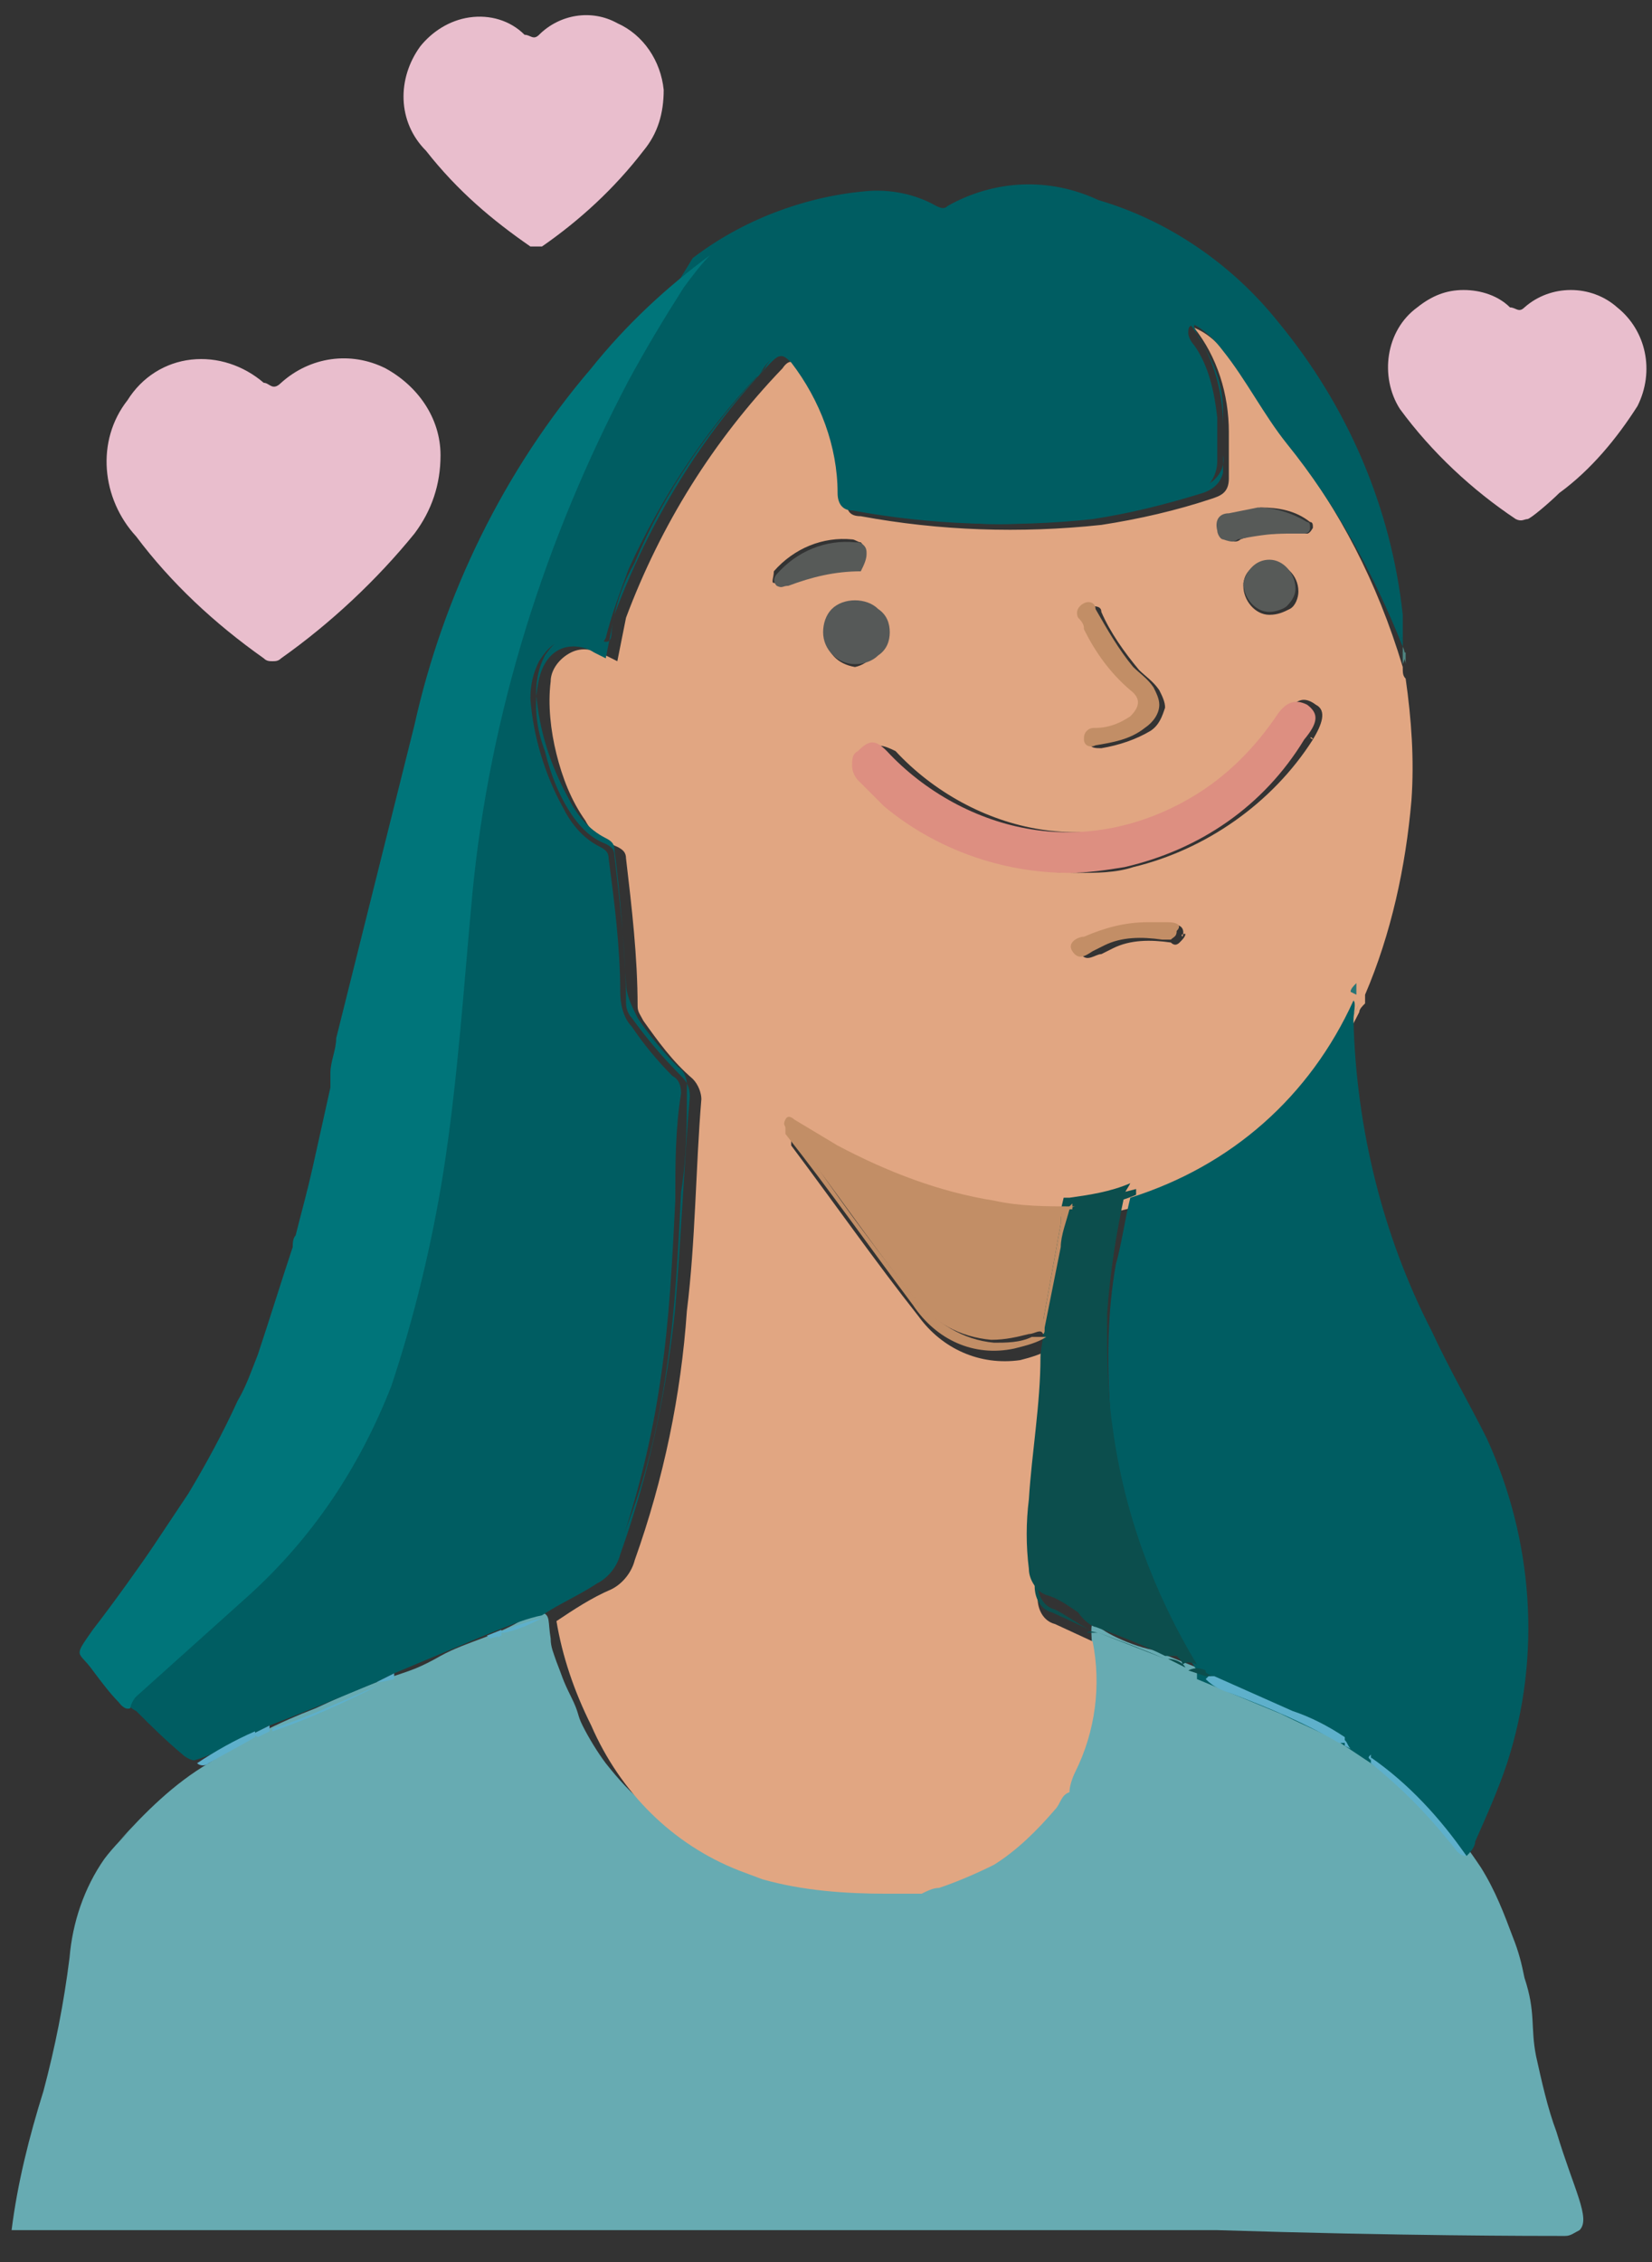<?xml version="1.0" encoding="utf-8"?>
<!-- Generator: Adobe Illustrator 19.0.0, SVG Export Plug-In . SVG Version: 6.00 Build 0)  -->
<svg version="1.1" id="Capa_1" xmlns="http://www.w3.org/2000/svg" xmlns:xlink="http://www.w3.org/1999/xlink" x="0px" y="0px"
	 viewBox="-451 242 57 78" style="enable-background:new -451 242 57 78;" xml:space="preserve">
<rect x="-451" y="242" width="57" height="78" fill="#333333" stroke="none"/>
<style type="text/css">
	.st0{fill:#F8F7F4;}
	.st1{fill:#E9BECD;}
	.st2{fill:#67ABB2;}
	.st3{fill:#E1A682;}
	.st4{fill:#005D62;}
	.st5{fill:#00757A;}
	.st6{fill:#5EB0CB;}
	.st7{fill:#287475;}
	.st8{fill:#4F8481;}
	.st9{fill:#0C4E4D;}
	.st10{fill:#C28E66;}
	.st11{fill:#DD8F81;}
	.st12{fill:#565958;}
	.st13{fill:#575A58;}
	.st14{fill:#C38E66;}
	.st15{fill:none;}
</style>
<g>
	<path class="st0" d="M-446.1,302.4h-0.5H-446.1L-446.1,302.4z"/>
	<path class="st1" d="M-441.9,264.7c0.1,0.1,0.2,0.1,0.3,0.1s0.2,0,0.3-0.1c1.7-1.2,3.3-2.7,4.6-4.3c0.6-0.8,0.9-1.7,0.9-2.7
		c0-1.3-0.8-2.4-1.9-3c-1.2-0.6-2.6-0.4-3.6,0.5c-0.3,0.3-0.4,0-0.6,0c-0.7-0.6-1.6-0.9-2.5-0.8c-0.9,0.1-1.7,0.6-2.2,1.4
		c-1.1,1.4-0.9,3.4,0.3,4.7C-445.1,262.1-443.6,263.5-441.9,264.7z"/>
	<path class="st2" d="M-396.5,318.9c0.4-0.4-0.2-1.4-0.8-3.4c-0.3-0.8-0.5-1.7-0.7-2.6c-0.2-1,0-1.5-0.4-2.7
		c-0.1-0.5-0.2-0.9-0.4-1.4c-0.3-0.8-0.6-1.6-1.1-2.4c-0.8-1.2-1.7-2.3-2.9-3.2c-1.1-0.8-2.3-1.5-3.5-2l-1.7-1
		c-1.2-0.5-2.2-0.9-3.2-1.3c-0.5-0.1-1-0.3-1.4-0.5c-0.4-0.2-0.6-0.4-0.7-0.4c-0.1,0.1,0,0.6,0,1.4c0,0.6-0.1,1.1-0.2,1.6
		c-0.2,0.7-0.4,1.4-0.8,2c-0.4,0.7-0.8,1.3-1.4,1.8c-0.6,0.6-1.3,1.1-2.1,1.5c-1.3,0.5-2.7,0.7-4.1,0.5c-1.7,0.1-3.4-0.3-4.9-1.2
		c-0.6-0.4-1.2-0.8-1.8-1.3c-0.6-0.4-1.1-1-1.5-1.5c-0.3-0.4-0.6-0.9-0.8-1.3c-0.2-0.4-0.1-0.4-0.4-1s-0.3-0.7-0.5-1.2
		c-0.1-0.3-0.2-0.5-0.2-0.8c-0.1-0.6,0-0.8-0.3-0.9c-0.3-0.1-0.5,0-0.6,0.2c-0.9,0.6-2,0.8-2.9,1.3c-1.4,0.8-1.3,0.4-4.3,1.8
		c-1.3,0.5-2.5,1.1-3.7,1.9c-1.2,0.7-2.2,1.7-3.1,2.7l0.6-0.6c-0.4,0.4-0.8,0.8-1.1,1.2c-0.7,1-1.1,2.2-1.2,3.4
		c-0.2,1.6-0.5,3.1-0.9,4.6c-0.5,1.6-0.9,3.2-1.1,4.8h41.6c6.3,0.2,11,0.2,12,0.2C-396.8,319.1-396.7,319-396.5,318.9L-396.5,318.9z
		"/>
	<path class="st3" d="M-406.4,257.5c-0.8-1-1.4-2.2-2.2-3.2c-0.3-0.4-0.7-0.8-1.2-1c0.8,1,1.2,2.3,1.2,3.6v1.6
		c0,0.5-0.3,0.6-0.6,0.7c-1.2,0.4-2.5,0.7-3.8,0.9c-2.8,0.3-5.6,0.2-8.3-0.3c-0.4,0-0.5-0.2-0.5-0.6c0-1.6-0.6-3.2-1.6-4.5
		c-0.2-0.3-0.4-0.3-0.6,0c-2.4,2.5-4.2,5.4-5.4,8.6c-0.1,0.5-0.2,1-0.3,1.5l-0.4-0.2c-0.4-0.2-0.8-0.3-1.2-0.1
		c-0.4,0.2-0.7,0.6-0.7,1c-0.1,0.8,0,1.7,0.2,2.5c0.2,0.8,0.5,1.6,1,2.3c0.2,0.4,0.6,0.7,1.1,0.9c0.2,0.1,0.3,0.2,0.3,0.4
		c0.2,1.7,0.4,3.4,0.4,5.1c0,0.2,0.1,0.3,0.2,0.5c0.5,0.7,1,1.4,1.7,2c0.2,0.2,0.3,0.5,0.3,0.7c-0.2,2.4-0.2,4.9-0.5,7.3
		c-0.2,2.9-0.8,5.8-1.8,8.6c-0.1,0.4-0.4,0.8-0.8,1c-0.7,0.3-1.3,0.7-1.9,1.1c0.2,1.2,0.6,2.4,1.2,3.6c1,2.3,2.8,4.1,5.1,5l0.8,0.3
		c1.4,0.4,2.9,0.5,4.3,0.5c0.4,0,0.8,0,1.2,0c0.2-0.1,0.4-0.2,0.6-0.2c0.6-0.2,1.3-0.5,1.9-0.8c0.8-0.5,1.5-1.2,2.1-1.9
		c0.2-0.2,0.2-0.5,0.5-0.6c0-0.2,0.1-0.5,0.2-0.7c0.7-1.4,0.9-3,0.6-4.5l-1.3-0.6c-0.4-0.1-0.6-0.5-0.6-0.9c0-1.6,0-3.3,0.2-4.9
		c0-1.2,0.2-2.5,0.3-3.7c-0.4,0.2-0.7,0.3-1.1,0.4c-1.4,0.2-2.7-0.4-3.5-1.5c-1.5-1.9-2.9-3.9-4.4-5.9v-0.2c0,0-0.2-0.2,0-0.3
		s0.2,0,0.3,0c0.5,0.3,1,0.6,1.5,0.9c1.7,0.9,3.5,1.5,5.4,1.9c0.9,0.1,1.9,0.2,2.8,0.2c0.8-0.1,1.6-0.3,2.3-0.5
		c1.7-0.6,3.3-1.5,4.6-2.7c1.1-1.2,2-2.5,2.7-3.9c0-0.1,0.1-0.2,0.2-0.3v-0.3c0.9-2.1,1.4-4.4,1.6-6.7c0.1-1.4,0-2.8-0.2-4.2
		c-0.1-0.1-0.1-0.2-0.1-0.4C-403.5,262-404.8,259.6-406.4,257.5L-406.4,257.5z M-408.5,259.7l1-0.2c0.6,0,1.2,0.1,1.7,0.5
		c0.1,0,0.1,0.1,0.1,0.2c0,0-0.1,0.2-0.2,0.2h-0.7c-0.5,0-1.1,0-1.6,0.2c-0.1,0.1-0.3,0.1-0.4,0c-0.1-0.1-0.2-0.2-0.2-0.3
		C-409,260.1-408.8,259.8-408.5,259.7L-408.5,259.7z M-407.2,263.2c-0.5,0-0.9-0.5-0.9-1c0-0.5,0.4-0.8,0.9-0.8c0.5,0,1,0.4,1,1
		c0,0.2-0.1,0.5-0.3,0.6C-406.7,263.1-406.9,263.2-407.2,263.2L-407.2,263.2z M-413.4,262.9c0.2,0,0.4,0,0.4,0.2
		c0.3,0.7,0.8,1.4,1.3,2c0.2,0.2,0.5,0.4,0.7,0.7c0.1,0.2,0.2,0.4,0.2,0.6c-0.1,0.3-0.2,0.6-0.5,0.8c-0.5,0.3-1.1,0.5-1.7,0.6
		c-0.2,0-0.4,0-0.4-0.2c0-0.1,0-0.2,0.1-0.3c0.1-0.1,0.2-0.1,0.3-0.1c0.4,0,0.8-0.2,1.2-0.4c0.4-0.2,0.4-0.6,0-0.9
		c-0.7-0.6-1.2-1.3-1.6-2.1c-0.1-0.1-0.1-0.2-0.2-0.3c0-0.1,0-0.2,0-0.3C-413.6,263-413.5,262.9-413.4,262.9L-413.4,262.9z
		 M-423.9,262.1h-0.4c-0.1,0,0-0.2,0-0.4c0.7-0.8,1.7-1.2,2.7-1.1c0.1,0,0.2,0.1,0.3,0.1c0.1,0.1,0.1,0.2,0.1,0.3
		c0,0.1,0,0.2-0.1,0.3c-0.1,0.1-0.2,0.1-0.3,0.1c-0.8,0-1.7,0.2-2.5,0.5H-423.9z M-422.3,263.8c0-0.5,0.3-0.9,0.8-1
		c0.5,0.1,0.9,0.5,0.9,1.1c0,0.5-0.4,1-0.9,1.1c-0.6-0.1-1-0.5-1-1.1C-422.5,263.8-422.3,263.8-422.3,263.8z M-410.1,274.2
		c0,0.1-0.1,0.2-0.2,0.3c-0.1,0.1-0.2,0.1-0.3,0c-0.7-0.1-1.4-0.1-2,0.2l-0.4,0.2c-0.2,0-0.5,0.3-0.7,0c-0.1-0.3,0.2-0.5,0.4-0.5
		c0.7-0.3,1.4-0.5,2.2-0.5h0.7c0.1,0,0.3,0.1,0.2,0.4C-410.3,274.2-410.1,274.2-410.1,274.2z M-405.7,267.5
		c-1.4,2.2-3.7,3.8-6.2,4.4c-0.6,0.2-1.3,0.2-1.9,0.2c-2.4,0-4.6-0.8-6.4-2.3l-0.9-0.9c-0.2-0.1-0.2-0.3-0.2-0.5
		c0-0.2,0.1-0.4,0.2-0.5c0.3-0.3,0.6-0.2,1,0c1.3,1.4,3.1,2.4,5,2.7c1.9,0.3,3.9-0.1,5.5-1.1c1.2-0.7,2.2-1.7,3-2.9
		c0.3-0.5,0.6-0.6,1-0.3c0.4,0.2,0.2,0.7-0.1,1.2C-405.9,267.4-405.7,267.4-405.7,267.5z"/>
	<path class="st4" d="M-442.3,301.8c0.2-0.1,0.4-0.2,0.6-0.3c1.3-0.5,2.5-1,3.7-1.5l0.6-0.3l3.1-1.3l0.5-0.2c0.5-0.2,1-0.4,1.5-0.5
		c0.6-0.5,1.2-0.8,1.8-1.1c0.4-0.2,0.7-0.6,0.8-1c0.7-2,1.2-4,1.5-6.1c0.3-2,0.4-4.1,0.5-6.1c0-1.2,0-2.5,0.2-3.7
		c0-0.3-0.1-0.5-0.3-0.6c-0.5-0.5-1-1.1-1.4-1.7c-0.3-0.3-0.4-0.8-0.4-1.2c0-1.5-0.2-3.1-0.4-4.6c0-0.2-0.1-0.3-0.3-0.4
		c-0.6-0.3-1-0.8-1.3-1.4c-0.6-1.1-1-2.4-1.1-3.7c0-0.5,0.1-0.9,0.3-1.3c0.2-0.3,0.4-0.6,0.8-0.7s0.7-0.1,1,0.1
		c0.3,0.1,0.4,0,0.5-0.2c0.2-0.8,0.5-1.6,0.8-2.4c1.1-2.4,2.6-4.7,4.4-6.6c0.1,0,0.2-0.3,0.4-0.5s0.6-0.4,1,0
		c0.3,0.3,0.6,0.7,0.7,1.1c0.6,1,0.9,2.2,0.9,3.4c0,0.1,0,0.3,0.1,0.4c0.1,0.1,0.2,0.2,0.4,0.2c1.2,0.2,2.4,0.3,3.5,0.4
		c0.9,0.1,1.8,0.1,2.7,0c1.8-0.1,3.7-0.4,5.4-1c0.5-0.1,0.8-0.6,0.8-1.1v-1.5c-0.1-0.9-0.3-1.8-0.8-2.5c-0.1-0.1-0.2-0.3-0.2-0.4
		c0-0.2,0-0.3,0.3-0.3c0.2,0,0.3,0.1,0.4,0.3c0.5,0.3,0.9,0.7,1.2,1.1c1.1,1.7,2.4,3.4,3.5,5.2c0.7,1.2,1.3,2.4,1.8,3.7
		c0.1,0.3,0.2,0.6,0.2,0.9v-1.2c-0.4-3.7-1.9-7.2-4.3-10.1c-1.6-2-3.8-3.5-6.2-4.2c-1.7-0.8-3.6-0.7-5.2,0.2c-0.1,0.1-0.2,0.1-0.4,0
		c-0.7-0.4-1.6-0.6-2.5-0.5c-2.1,0.2-4.2,1-5.9,2.3c-0.6,1-1.2,1.9-1.8,2.9c-1.3,2.2-2.4,4.6-3.3,7c-0.9,2.5-1.7,5.1-2.1,7.7
		c-0.3,1.5-0.5,3-0.6,4.5c-0.2,2-0.5,4-0.6,6c-0.2,2.8-0.7,5.6-1.4,8.3c-0.6,2.8-1.9,5.3-3.6,7.6c-1.1,1.2-2.2,2.3-3.5,3.4l-2.6,2.3
		c0,0.2,0.1,0.3,0.3,0.4c0.5,0.5,1,1,1.6,1.5c0.1,0.1,0.3,0.2,0.4,0.2C-443.6,302.5-442.9,302.1-442.3,301.8L-442.3,301.8z"/>
	<path class="st4" d="M-432.3,297.7c0.6-0.4,1.3-0.7,1.9-1.1c0.4-0.2,0.7-0.6,0.8-1c1-2.8,1.6-5.6,1.9-8.5c0.2-2.4,0.3-4.9,0.5-7.3
		c0-0.3-0.1-0.5-0.3-0.7c-0.6-0.6-1.2-1.3-1.7-2c-0.1-0.1-0.2-0.3-0.2-0.5c0-1.7-0.2-3.4-0.4-5.1c0-0.2-0.1-0.3-0.3-0.4
		c-0.5-0.2-0.8-0.5-1.1-0.9c-0.5-0.7-0.8-1.5-1-2.3c-0.3-0.8-0.4-1.6-0.2-2.5c0.1-0.4,0.3-0.8,0.7-1c0.4-0.2,0.9-0.1,1.2,0.1
		l0.4,0.2c0.1-0.5,0.2-1,0.3-1.5c1.2-3.2,3-6.2,5.4-8.7c0.3-0.3,0.4-0.3,0.7,0c1,1.3,1.6,2.9,1.6,4.5c0,0.4,0.2,0.6,0.5,0.6
		c2.7,0.5,5.5,0.6,8.3,0.3c1.3-0.2,2.5-0.5,3.8-0.9c0.3-0.1,0.6-0.3,0.7-0.7c0-0.4,0-1.1,0-1.6c0-1.3-0.4-2.6-1.2-3.6
		c0.5,0.2,0.9,0.6,1.2,1c0.8,1,1.4,2.2,2.2,3.2c1.7,2.1,3,4.5,4,7v-0.1c-0.1-0.3-0.1-0.6-0.2-0.9c-0.5-1.3-1.1-2.5-1.8-3.7
		c-1.1-1.8-2.3-3.5-3.5-5.2c-0.3-0.4-0.6-0.8-1-1.1c-0.1-0.1-0.3-0.2-0.4-0.3c-0.2,0-0.3,0-0.3,0.3c0.1,0.1,0.1,0.3,0.2,0.4
		c0.5,0.8,0.8,1.6,0.8,2.5v1.5c0.1,0.5-0.3,1-0.8,1.1c-1.7,0.6-3.6,0.9-5.4,1c-0.9,0.1-1.8,0.1-2.7,0c-1.2,0-2.4-0.2-3.5-0.4
		c-0.1,0-0.3-0.1-0.4-0.2c-0.1-0.1-0.1-0.2-0.1-0.4c-0.1-1.2-0.4-2.4-0.9-3.4c-0.2-0.4-0.4-0.8-0.7-1.1c-0.4-0.4-0.6-0.4-1,0
		c-0.4,0.4-0.2,0.3-0.4,0.5c-1.8,1.9-3.4,4.2-4.4,6.6c-0.4,0.7-0.7,1.5-0.8,2.4c0,0.4-0.2,0.4-0.5,0.2c-0.3-0.2-0.7-0.2-1-0.1
		c-0.3,0.1-0.6,0.4-0.8,0.7c-0.2,0.4-0.3,0.8-0.3,1.3c0.1,1.3,0.5,2.5,1.1,3.6c0.3,0.6,0.7,1.1,1.3,1.4c0.2,0.1,0.3,0.2,0.3,0.4
		c0.2,1.5,0.3,3,0.4,4.6c0,0.4,0.2,0.8,0.4,1.2c0.4,0.6,0.9,1.2,1.4,1.7c0.2,0.1,0.3,0.4,0.3,0.6c0,1.2,0,2.5-0.2,3.7
		c-0.1,2-0.2,4.1-0.5,6.1c-0.3,2.1-0.8,4.1-1.6,6c-0.1,0.4-0.4,0.8-0.8,1C-431.1,296.7-431.7,297.1-432.3,297.7L-432.3,297.7
		L-432.3,297.7z M-404.3,276.5c-1.5,3.3-4.2,5.7-7.7,6.8c-0.2,0.8-0.3,1.6-0.5,2.3c-0.3,1.7-0.3,3.4-0.2,5c0.1,1.5,0.4,2.9,0.8,4.3
		c0.5,1.7,1.2,3.2,2.2,4.7v0.3l2.9,1.2c0.6,0.3,1.3,0.6,1.9,0.9c0.3,0.2,0.6,0.4,0.9,0.6c1.4,0.9,2.6,2.1,3.6,3.4
		c0.1-0.1,0.3-0.3,0.3-0.5c0.4-0.9,0.8-1.8,1.1-2.7c1.2-3.7,0.9-7.7-0.7-11.2c-0.6-1.2-1.3-2.4-1.9-3.7c-1.7-3.3-2.6-7-2.7-10.7
		C-404.3,276.9-404.2,276.6-404.3,276.5L-404.3,276.5z"/>
	<path class="st4" d="M-408.3,281.7c1.8-1.3,3.3-3.1,4.2-5.1c-0.7,1.5-1.6,2.8-2.7,3.9c-1.3,1.2-2.9,2.1-4.6,2.7v0.2
		C-410.4,283-409.3,282.4-408.3,281.7L-408.3,281.7z"/>
	<path class="st5" d="M-438.2,272.2l-0.3,1.1L-438.2,272.2L-438.2,272.2z"/>
	<path class="st5" d="M-446.3,300.5l3.9-3.5c2.2-2,3.8-4.4,4.9-7.2c0.8-2.4,1.4-4.9,1.8-7.4c0.5-3.2,0.7-6.4,1-9.6
		c0.6-6.2,2.5-12.2,5.4-17.7c0.6-1.1,1.2-2.1,1.9-3.2c0.3-0.4,0.6-0.8,0.9-1.1c-1.5,1.1-2.9,2.4-4.1,3.9c-3,3.5-5.1,7.8-6.1,12.3
		l-2.7,10.8c0,0.4-0.2,0.8-0.2,1.2c0,0.2,0,0.3,0,0.5c-0.2,0.9-0.4,1.8-0.6,2.7c-0.2,0.9-0.4,1.6-0.6,2.4c-0.1,0.1-0.1,0.3-0.1,0.4
		c-0.4,1.2-0.8,2.5-1.2,3.7c-0.2,0.5-0.4,1.1-0.7,1.6c-0.5,1.1-1.1,2.2-1.7,3.2c-0.4,0.6-0.8,1.2-1.2,1.8c-0.4,0.6-1.4,2-2.1,2.9
		c-0.7,1-0.5,0.7,0,1.4c0.3,0.4,0.6,0.8,0.9,1.1c0,0,0.2,0.3,0.4,0.2C-446.5,300.8-446.4,300.6-446.3,300.5z"/>
	<path class="st6" d="M-403.7,302.6v0.2c1,0.8,1.9,1.7,2.7,2.7c0.2,0.2,0.3,0.5,0.6,0.5C-401.3,304.7-402.4,303.5-403.7,302.6
		L-403.7,302.6z"/>
	<path class="st1" d="M-398.7,259.9c0.2,0.1,0.3,0,0.4,0c0.1,0,0.8-0.6,1.1-0.9c1.1-0.8,2-1.9,2.7-3c0.6-1.2,0.3-2.6-0.7-3.4
		c-0.9-0.8-2.3-0.8-3.2,0c-0.2,0.2-0.3,0-0.5,0c-0.4-0.4-1-0.6-1.6-0.6c-0.6,0-1.1,0.2-1.6,0.6c-1.1,0.8-1.3,2.4-0.6,3.5
		C-401.6,257.6-400.2,258.9-398.7,259.9z M-432.7,250.5h0.4c1.3-0.9,2.5-2,3.5-3.3c0.5-0.6,0.7-1.3,0.7-2.1c-0.1-1-0.7-1.9-1.6-2.3
		c-0.9-0.5-2-0.3-2.7,0.4c-0.2,0.2-0.3,0-0.5,0c-0.5-0.5-1.2-0.7-1.9-0.6c-0.7,0.1-1.3,0.5-1.7,1c-0.8,1.1-0.8,2.6,0.2,3.6
		C-435.2,248.6-434,249.6-432.7,250.5z"/>
	<path class="st7" d="M-404.2,276.3c0-0.1,0-0.3,0-0.4c-0.1,0.1-0.2,0.2-0.2,0.3L-404.2,276.3z"/>
	<path class="st8" d="M-402.6,264.5c0,0.1,0,0.3,0,0.4c0.1-0.2,0.1-0.4,0-0.6V264.5z"/>
	<path class="st8" d="M-402.6,264.5c0,0.1,0.1,0.3,0.1,0.4c0-0.1,0-0.3,0-0.4L-402.6,264.5L-402.6,264.5z M-402.6,264.4v-0.2V264.4z
		 M-402.6,264.5L-402.6,264.5L-402.6,264.5v0.1V264.5z"/>
	<path class="st6" d="M-443.8,302.8c0.5-0.3,1.1-0.6,1.6-0.9v-0.2c-0.7,0.3-1.4,0.7-2,1.1C-444.1,302.9-443.9,302.9-443.8,302.8
		L-443.8,302.8z M-437.9,300.1c-1.2,0.5-2.4,1.1-3.7,1.5v0.1C-440.4,301.3-439.1,300.7-437.9,300.1L-437.9,300.1z M-437.2,299.8
		l3-1.3l0,0l0,0l0,0L-437.2,299.8l-0.1,0.1L-437.2,299.8z M-409.4,299.9c0.3,0.3,0.6,0.4,0.9,0.5c1.3,0.5,2.5,1,3.7,1.7h0.2v-0.2
		c-0.6-0.4-1.2-0.7-1.8-0.9l-2.7-1.2h-0.2L-409.4,299.9z M-433.6,298.3c0.5-0.1,0.9-0.3,1.3-0.5c-0.5,0.1-1,0.3-1.5,0.5
		L-433.6,298.3z M-434.1,298.5l0.4-0.1v-0.2l-0.5,0.2l0,0L-434.1,298.5z M-434.1,298.5h-0.2l0,0H-434.1z"/>
	<path class="st6" d="M-433.7,298.3L-433.7,298.3h-0.1v0.2L-433.7,298.3z M-437.4,299.9c0-0.1,0-0.1,0-0.2l-0.6,0.3h0.1
		C-437.8,300-437.4,299.9-437.4,299.9z M-437.7,300.1h-0.1l0,0H-437.7z"/>
	<path class="st6" d="M-437.4,299.9v-0.1C-437.4,299.8-437.4,299.8-437.4,299.9z M-442.1,301.9l0.4-0.2v-0.2
		c-0.2,0.1-0.4,0.2-0.6,0.3C-442.3,301.8-442.1,301.9-442.1,301.9z M-442.2,301.8L-442.2,301.8v0.2l0,0V301.8z M-441.7,301.7v-0.1
		V301.7z M-403.7,302.7v-0.2C-403.8,302.6-403.8,302.6-403.7,302.7L-403.7,302.7L-403.7,302.7z M-404.4,302.3
		c-0.1-0.1-0.1-0.2-0.2-0.3v0.2C-404.6,302.2-404.4,302.3-404.4,302.3z M-414.3,303.5c0,0.1,0,0.2,0,0.3V303.5z M-414.8,304.1
		L-414.8,304.1v0.2V304.1z M-419.5,307c-0.1,0-0.1,0-0.2,0H-419.5z M-418.8,306.9v-0.1C-418.8,306.8-418.8,306.8-418.8,306.9
		L-418.8,306.9z"/>
	<path class="st9" d="M-413.2,298.1c0.8,0.3,1.6,0.6,2.4,1c0.1,0,0.3,0,0.4,0c0.1,0.1,0.2,0.2,0.2,0.3c0.1-0.1,0.3-0.1,0.5,0
		c-1.5-2.5-2.5-5.2-2.9-8.1c-0.2-1.3-0.2-2.6-0.2-4c0.1-1.4,0.3-2.7,0.6-4.1c0-0.1,0.1-0.2,0.2-0.4c-0.7,0.3-1.4,0.4-2.1,0.5h-0.2
		c-0.1,0.4-0.2,0.9-0.2,1.3c-0.2,1-0.4,2-0.6,3c0.2,0.4,0,0.8,0,1.2c0,1.6-0.3,3.3-0.4,4.9c-0.1,0.8-0.1,1.6,0,2.4
		c0,0.4,0.3,0.8,0.6,0.9c0.4,0.1,0.8,0.4,1.1,0.6C-413.6,297.9-413.3,298.1-413.2,298.1z"/>
	<path class="st9" d="M-414.6,297.5c-0.4-0.1-0.6-0.5-0.6-0.9c-0.1-0.8-0.1-1.6,0-2.4c0-1.6,0.2-3.3,0.4-4.9c0-0.4,0.2-0.8,0-1.2
		c0,1.2-0.2,2.5-0.3,3.7c-0.2,1.6-0.2,3.3-0.2,4.9c0,0.4,0.2,0.8,0.6,0.9l1.3,0.6C-413.8,298-414.2,297.7-414.6,297.5z
		 M-413.9,283.7c0.7-0.1,1.4-0.2,2.1-0.5v-0.2c-0.8,0.2-1.5,0.4-2.3,0.5v0.2H-413.9L-413.9,283.7z M-411.7,283.2L-411.7,283.2v-0.2
		V283.2L-411.7,283.2z M-413.1,298.3l2.3,0.9C-411.5,298.9-412.3,298.6-413.1,298.3l-0.4,0C-413.4,298.2-413.2,298.3-413.1,298.3z
		 M-410,299.6l0.6,0.2c0-0.1,0-0.1,0-0.2C-409.6,299.5-409.8,299.5-410,299.6z"/>
	<path class="st9" d="M-409.4,299.8h0.2l-0.3-0.2C-409.5,299.6-409.5,299.7-409.4,299.8L-409.4,299.8z M-410.7,299.2l0.6,0.3
		C-410.2,299.3-410.5,299.2-410.7,299.2z M-410.7,299.2L-410.7,299.2L-410.7,299.2h0.2l0,0H-410.7z"/>
	<path class="st10" d="M-415,287.5c0.2-1.1,0.4-2.2,0.6-3.3c0-0.2,0-0.3,0.1-0.5c-0.8,0-1.6-0.1-2.4-0.2c-2.5-0.4-5-1.3-7.1-2.7
		c0,0.2,0.3,0.4,0.4,0.6l0.4,0.6c1.2,1.6,2.3,3.2,3.5,4.7c0.7,0.9,1.6,1.4,2.7,1.5c0.5,0,0.9-0.1,1.3-0.2c0.2,0,0.4-0.2,0.5,0
		C-414.9,287.9-415,287.7-415,287.5z"/>
	<path class="st10" d="M-414.9,288.1h-0.5c-0.4,0.2-0.9,0.2-1.3,0.2c-1.1-0.1-2-0.7-2.7-1.5c-1.2-1.5-2.4-3.1-3.5-4.7l-0.4-0.6
		c-0.1-0.2-0.3-0.4-0.4-0.6c2.2,1.4,4.6,2.3,7.1,2.7c0.8,0.1,1.6,0.2,2.4,0.2c0.1-0.1,0.2-0.2,0.3-0.2c-1,0-1.9,0-2.8-0.2
		c-1.9-0.3-3.7-1-5.4-1.9c-0.5-0.3-1-0.6-1.5-0.9c0,0-0.2-0.2-0.3,0c-0.1,0.2,0,0.2,0,0.3v0.2c1.5,1.9,2.9,3.9,4.4,5.9
		c0.8,1.2,2.1,1.8,3.5,1.5c0.4-0.1,0.8-0.2,1.1-0.4L-414.9,288.1L-414.9,288.1z"/>
	<path class="st10" d="M-414.1,283.7h-0.2c-0.1,0.1-0.1,0.3-0.1,0.5c-0.2,1.1-0.4,2.2-0.6,3.3c-0.1,0.2-0.1,0.4,0,0.5
		c0.2-1,0.4-2,0.6-3C-414.4,284.6-414.2,284.1-414.1,283.7z M-414.2,283.7h0.2v-0.2C-414.1,283.6-414.2,283.7-414.2,283.7z"/>
	<path class="st11" d="M-405.9,266.3c-0.4-0.2-0.7-0.1-1,0.3c-0.8,1.2-1.8,2.2-3,2.9c-1.7,1-3.6,1.4-5.5,1.1c-1.9-0.3-3.7-1.3-5-2.7
		c-0.4-0.4-0.6-0.4-1,0c-0.2,0.1-0.2,0.3-0.2,0.5s0.1,0.4,0.2,0.5l0.9,0.9c1.8,1.5,4.1,2.3,6.4,2.3c0.6,0,1.3-0.1,1.9-0.2
		c2.6-0.6,4.8-2.1,6.2-4.4C-405.5,266.9-405.5,266.6-405.9,266.3z"/>
	<path class="st10" d="M-413.6,263.7c0.4,0.8,0.9,1.5,1.6,2.1c0.4,0.3,0.3,0.6,0,0.9c-0.3,0.2-0.7,0.4-1.2,0.4c-0.1,0-0.2,0-0.3,0.1
		c-0.1,0.1-0.1,0.2-0.1,0.3c0,0.2,0.2,0.3,0.4,0.2c0.6-0.1,1.2-0.2,1.7-0.6c0.3-0.2,0.5-0.5,0.5-0.8c0-0.2-0.1-0.4-0.2-0.6
		c-0.2-0.3-0.5-0.5-0.7-0.7c-0.5-0.6-0.9-1.3-1.3-2c0-0.2-0.2-0.3-0.4-0.2c-0.2,0.1-0.3,0.3-0.2,0.5
		C-413.6,263.5-413.6,263.6-413.6,263.7z"/>
	<path class="st12" d="M-420.3,263.8c0-0.3-0.1-0.6-0.4-0.8c-0.2-0.2-0.5-0.3-0.8-0.3c-0.3,0-0.6,0.1-0.8,0.3
		c-0.2,0.2-0.3,0.5-0.3,0.8c0,0.6,0.5,1.1,1.1,1.1c0.3,0,0.6-0.1,0.8-0.3C-420.4,264.4-420.3,264.1-420.3,263.8L-420.3,263.8z"/>
	<path class="st13" d="M-421.1,261.1c0-0.1,0-0.2-0.1-0.3c-0.1-0.1-0.2-0.1-0.3-0.1c-1-0.1-2,0.3-2.7,1.1c0,0-0.2,0.2,0,0.4
		c0.2,0.1,0.2,0,0.4,0c0.8-0.3,1.6-0.5,2.5-0.5C-421.2,261.5-421.1,261.3-421.1,261.1z M-407.2,261.3c-0.5,0-0.8,0.4-0.9,0.8
		c0,0.5,0.4,1,0.9,1c0.2,0,0.5-0.1,0.6-0.2c0.2-0.2,0.3-0.4,0.3-0.6C-406.3,261.8-406.7,261.3-407.2,261.3z M-408.3,260.6
		c0.5-0.1,1.1-0.2,1.6-0.2h0.7c0,0,0.2,0,0.2-0.2c0-0.1,0-0.2-0.1-0.2c-0.5-0.3-1.1-0.5-1.7-0.5l-1,0.2c-0.3,0-0.5,0.2-0.4,0.6
		c0,0.1,0.1,0.3,0.2,0.3C-408.5,260.7-408.4,260.7-408.3,260.6z"/>
	<path class="st14" d="M-410.7,273.8h-0.7c-0.8,0-1.5,0.2-2.2,0.5c-0.2,0-0.6,0.2-0.4,0.5c0.2,0.3,0.4,0.2,0.7,0l0.4-0.2
		c0.6-0.3,1.3-0.3,2-0.2c0.1,0,0.2,0,0.3,0c0.1-0.1,0.2-0.1,0.2-0.3C-410.2,273.9-410.4,273.8-410.7,273.8z"/>
	<path class="st15" d="M-481,235h116.3v100H-481V235z"/>
</g>
</svg>
